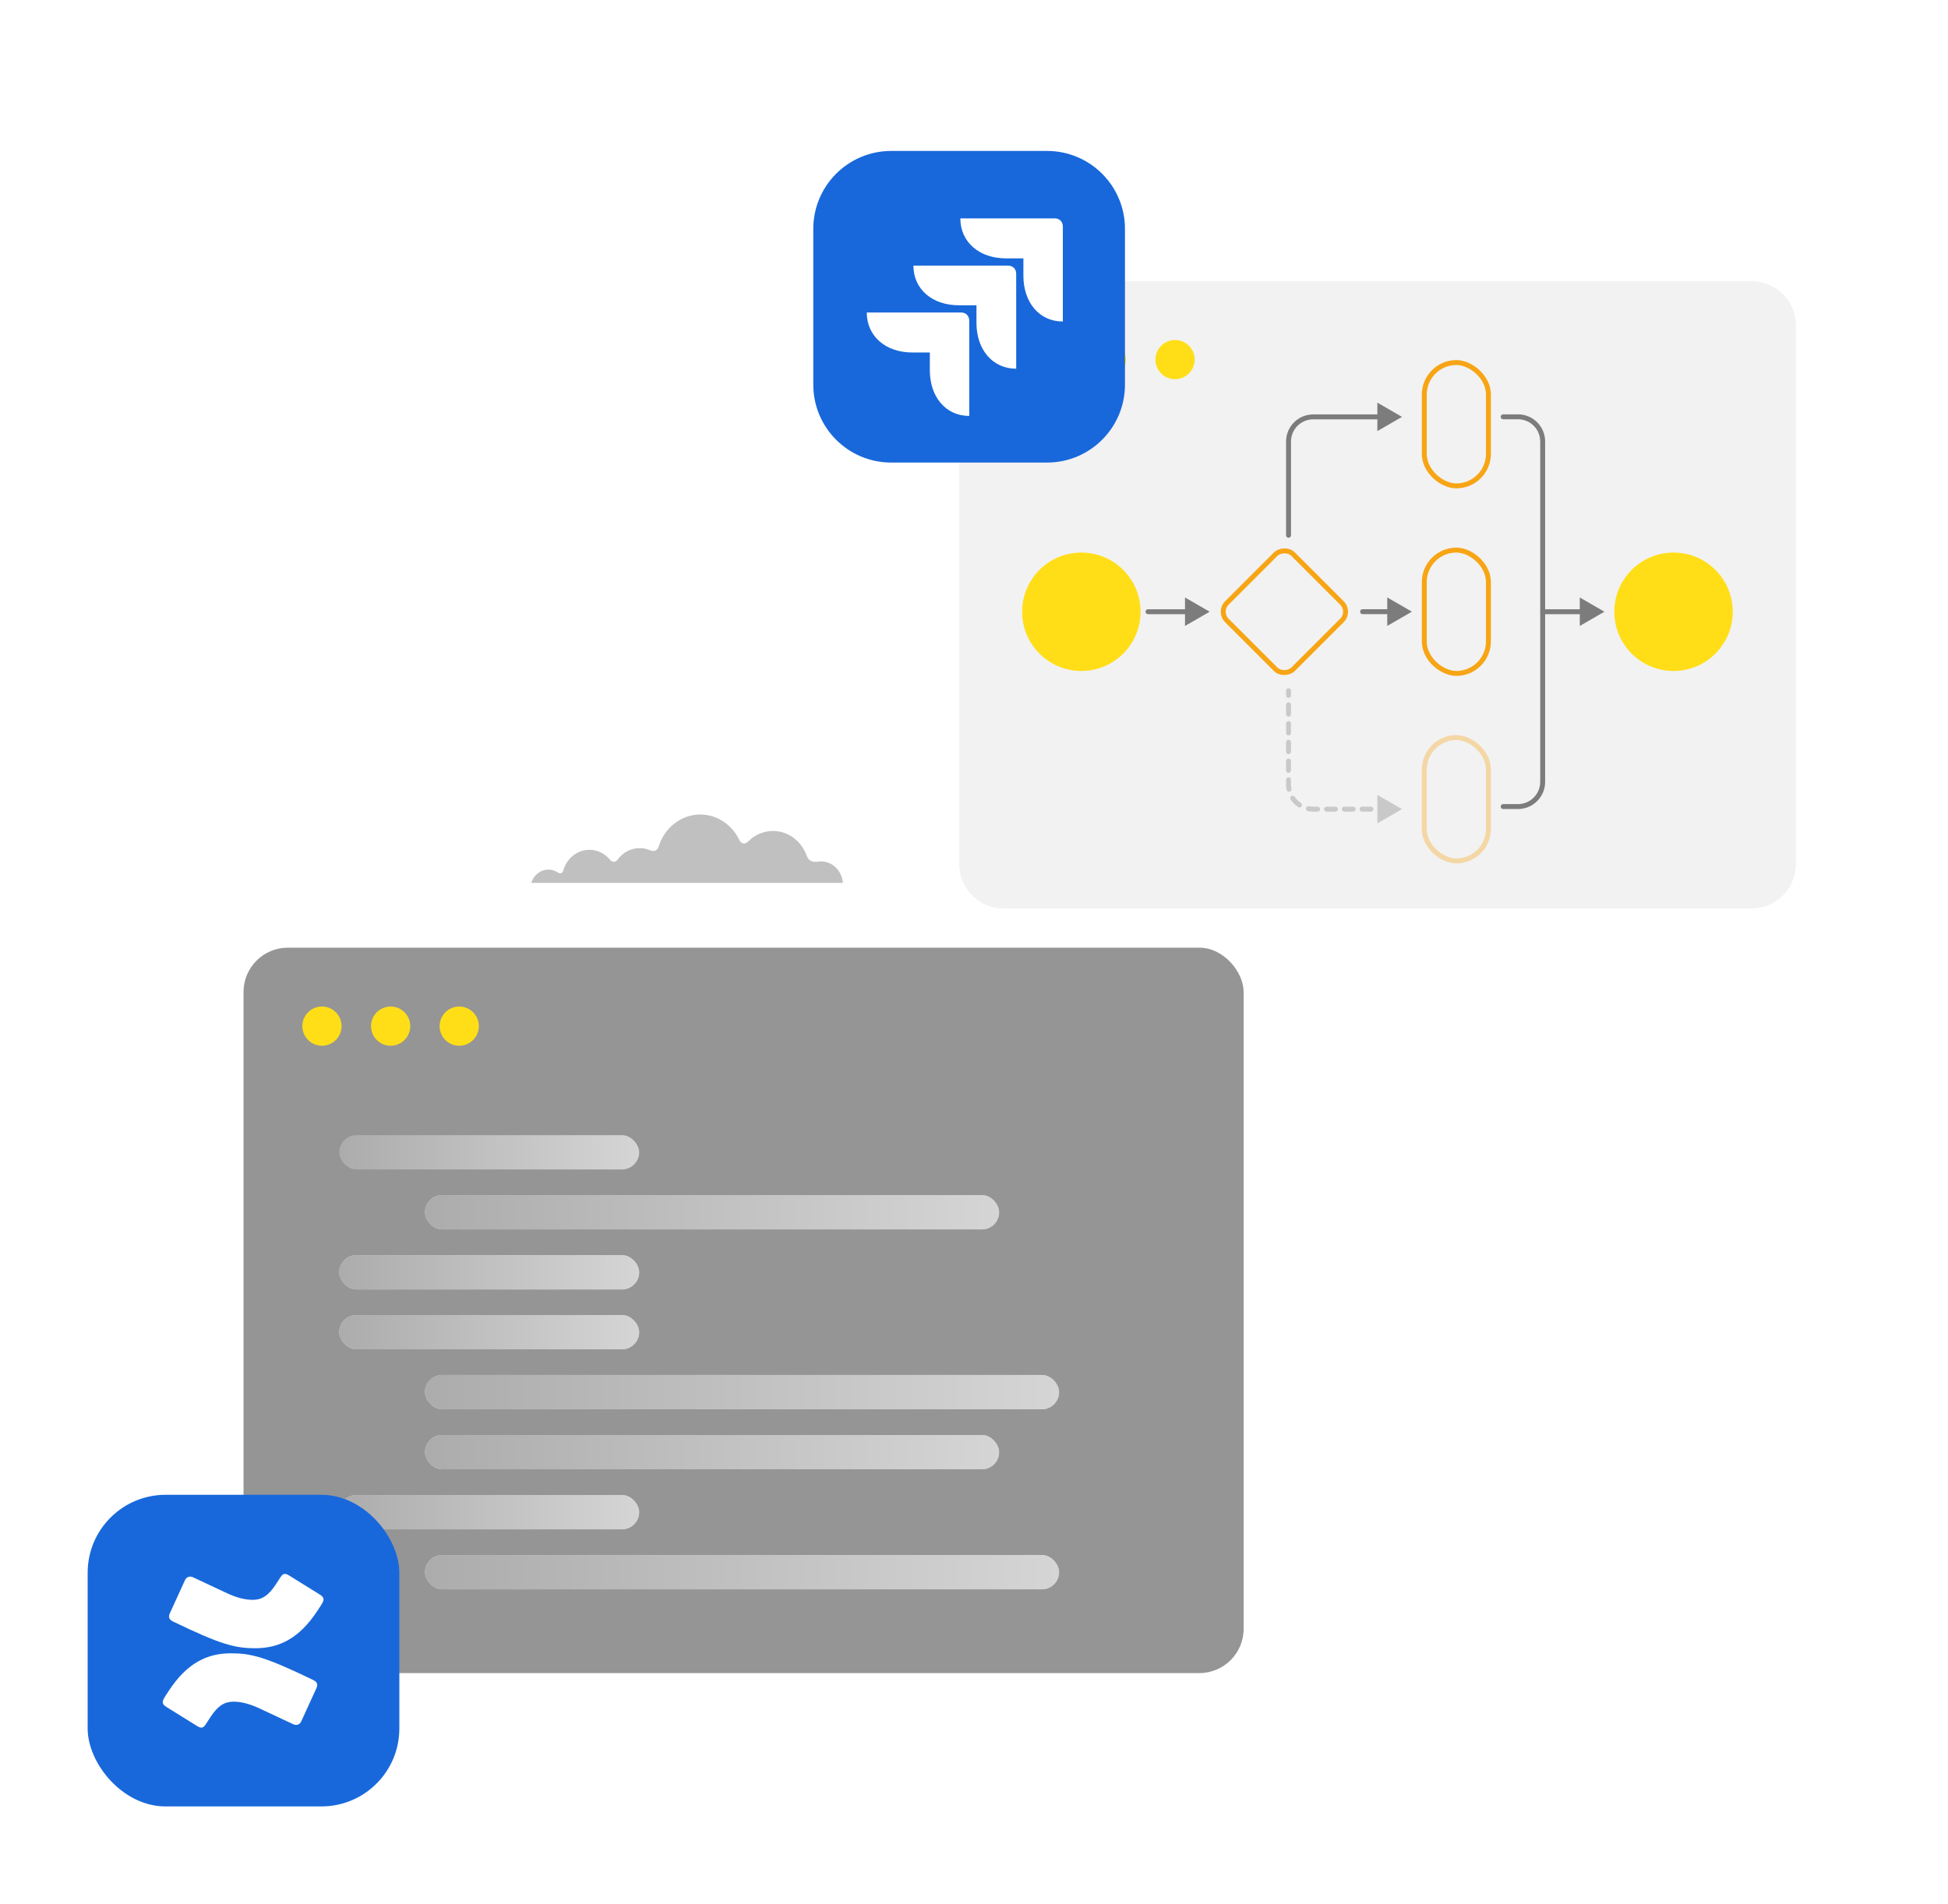 <svg width="400" height="391" viewBox="0 0 400 391" fill="none" xmlns="http://www.w3.org/2000/svg">
<g filter="url(#filter0_d_839_29892)">
<rect x="50.008" y="194.633" width="205.356" height="148.983" rx="9.091" fill="#959595"/>
</g>
<circle cx="66.112" cy="210.745" r="4.027" fill="#FFDE18"/>
<circle cx="80.214" cy="210.745" r="4.027" fill="#FFDE18"/>
<circle cx="94.3" cy="210.745" r="4.027" fill="#FFDE18"/>
<g filter="url(#filter1_d_839_29892)">
<path d="M196.977 66.833C196.977 61.812 201.047 57.742 206.067 57.742H359.671C364.692 57.742 368.762 61.812 368.762 66.833V177.491C368.762 182.511 364.692 186.581 359.671 186.581H206.067C201.047 186.581 196.977 182.511 196.977 177.491V66.833Z" fill="#F2F2F2"/>
</g>
<circle cx="213.089" cy="73.855" r="4.027" fill="#FFDE18"/>
<circle cx="227.183" cy="73.855" r="4.027" fill="#FFDE18"/>
<circle cx="241.284" cy="73.855" r="4.027" fill="#FFDE18"/>
<path d="M235.727 126.139C235.447 126.139 235.22 125.913 235.22 125.633C235.22 125.353 235.447 125.126 235.727 125.126L235.727 125.633L235.727 126.139ZM248.392 125.633L243.326 128.558L243.326 122.708L248.392 125.633ZM235.727 125.633L235.727 125.126L243.833 125.126L243.833 125.633L243.833 126.139L235.727 126.139L235.727 125.633Z" fill="#7C7C7C"/>
<path d="M279.789 126.132C279.509 126.132 279.282 125.905 279.282 125.625C279.282 125.345 279.509 125.118 279.789 125.118L279.789 125.625L279.789 126.132ZM289.922 125.625L284.855 128.55L284.855 122.7L289.922 125.625ZM279.789 125.625L279.789 125.118L285.362 125.118L285.362 125.625L285.362 126.132L279.789 126.132L279.789 125.625Z" fill="#7C7C7C"/>
<path d="M265.093 109.935C265.093 110.215 264.866 110.442 264.586 110.442C264.306 110.442 264.079 110.215 264.079 109.935L264.586 109.935L265.093 109.935ZM287.891 85.617L282.825 88.542L282.825 82.692L287.891 85.617ZM264.586 109.935L264.079 109.935L264.079 90.683L264.586 90.683L265.093 90.683L265.093 109.935L264.586 109.935ZM269.652 85.617L269.652 85.111L283.331 85.111L283.331 85.617L283.331 86.124L269.652 86.124L269.652 85.617ZM264.586 90.683L264.079 90.683C264.079 87.606 266.574 85.111 269.652 85.111L269.652 85.617L269.652 86.124C267.134 86.124 265.093 88.165 265.093 90.683L264.586 90.683Z" fill="#7C7C7C"/>
<path opacity="0.35" d="M265.093 141.861C265.093 141.582 264.866 141.355 264.586 141.355C264.306 141.355 264.079 141.582 264.079 141.861L264.586 141.861L265.093 141.861ZM287.891 166.18L282.825 163.255L282.825 169.105L287.891 166.18ZM286.979 165.673C286.699 165.673 286.472 165.9 286.472 166.18C286.472 166.459 286.699 166.686 286.979 166.686L286.979 166.18L286.979 165.673ZM285.155 166.686C285.435 166.686 285.662 166.459 285.662 166.18C285.662 165.9 285.435 165.673 285.155 165.673L285.155 166.18L285.155 166.686ZM283.331 165.673C283.051 165.673 282.825 165.9 282.825 166.18C282.825 166.459 283.051 166.686 283.331 166.686L283.331 166.18L283.331 165.673ZM281.507 166.686C281.787 166.686 282.014 166.459 282.014 166.18C282.014 165.9 281.787 165.673 281.507 165.673L281.507 166.18L281.507 166.686ZM279.684 165.673C279.404 165.673 279.177 165.9 279.177 166.18C279.177 166.459 279.404 166.686 279.684 166.686L279.684 166.18L279.684 165.673ZM277.86 166.686C278.139 166.686 278.366 166.459 278.366 166.18C278.366 165.9 278.139 165.673 277.86 165.673L277.86 166.18L277.86 166.686ZM276.036 165.673C275.756 165.673 275.529 165.9 275.529 166.18C275.529 166.459 275.756 166.686 276.036 166.686L276.036 166.18L276.036 165.673ZM274.212 166.686C274.492 166.686 274.719 166.459 274.719 166.18C274.719 165.9 274.492 165.673 274.212 165.673L274.212 166.18L274.212 166.686ZM272.388 165.673C272.108 165.673 271.881 165.9 271.881 166.18C271.881 166.459 272.108 166.686 272.388 166.686L272.388 166.18L272.388 165.673ZM270.564 166.686C270.844 166.686 271.071 166.459 271.071 166.18C271.071 165.9 270.844 165.673 270.564 165.673L270.564 166.18L270.564 166.686ZM268.762 165.586C268.487 165.532 268.221 165.71 268.166 165.985C268.112 166.259 268.291 166.526 268.565 166.58L268.663 166.083L268.762 165.586ZM266.555 165.747C266.788 165.903 267.103 165.841 267.258 165.608C267.414 165.376 267.352 165.061 267.119 164.905L266.837 165.326L266.555 165.747ZM265.86 163.646C265.705 163.414 265.39 163.352 265.157 163.507C264.925 163.663 264.863 163.978 265.018 164.21L265.439 163.928L265.86 163.646ZM264.185 162.2C264.24 162.475 264.506 162.653 264.781 162.599C265.055 162.545 265.234 162.278 265.179 162.004L264.682 162.102L264.185 162.2ZM265.093 160.151C265.093 159.871 264.866 159.644 264.586 159.644C264.306 159.644 264.079 159.871 264.079 160.151L264.586 160.151L265.093 160.151ZM264.079 158.226C264.079 158.505 264.306 158.732 264.586 158.732C264.866 158.732 265.093 158.505 265.093 158.226L264.586 158.226L264.079 158.226ZM265.093 156.3C265.093 156.021 264.866 155.794 264.586 155.794C264.306 155.794 264.079 156.021 264.079 156.3L264.586 156.3L265.093 156.3ZM264.079 154.375C264.079 154.655 264.306 154.882 264.586 154.882C264.866 154.882 265.093 154.655 265.093 154.375L264.586 154.375L264.079 154.375ZM265.093 152.45C265.093 152.17 264.866 151.943 264.586 151.943C264.306 151.943 264.079 152.17 264.079 152.45L264.586 152.45L265.093 152.45ZM264.079 150.525C264.079 150.805 264.306 151.031 264.586 151.031C264.866 151.031 265.093 150.805 265.093 150.525L264.586 150.525L264.079 150.525ZM265.093 148.6C265.093 148.32 264.866 148.093 264.586 148.093C264.306 148.093 264.079 148.32 264.079 148.6L264.586 148.6L265.093 148.6ZM264.079 146.674C264.079 146.954 264.306 147.181 264.586 147.181C264.866 147.181 265.093 146.954 265.093 146.674L264.586 146.674L264.079 146.674ZM265.093 144.749C265.093 144.469 264.866 144.243 264.586 144.243C264.306 144.243 264.079 144.469 264.079 144.749L264.586 144.749L265.093 144.749ZM264.079 142.824C264.079 143.104 264.306 143.331 264.586 143.331C264.866 143.331 265.093 143.104 265.093 142.824L264.586 142.824L264.079 142.824ZM285.155 166.18L285.155 165.673L283.331 165.673L283.331 166.18L283.331 166.686L285.155 166.686L285.155 166.18ZM281.507 166.18L281.507 165.673L279.684 165.673L279.684 166.18L279.684 166.686L281.507 166.686L281.507 166.18ZM277.86 166.18L277.86 165.673L276.036 165.673L276.036 166.18L276.036 166.686L277.86 166.686L277.86 166.18ZM274.212 166.18L274.212 165.673L272.388 165.673L272.388 166.18L272.388 166.686L274.212 166.686L274.212 166.18ZM270.564 166.18L270.564 165.673L269.652 165.673L269.652 166.18L269.652 166.686L270.564 166.686L270.564 166.18ZM269.652 166.18L269.652 165.673C269.347 165.673 269.049 165.643 268.762 165.586L268.663 166.083L268.565 166.58C268.917 166.65 269.281 166.686 269.652 166.686L269.652 166.18ZM266.837 165.326L267.119 164.905C266.622 164.572 266.193 164.144 265.86 163.646L265.439 163.928L265.018 164.21C265.425 164.818 265.948 165.341 266.555 165.747L266.837 165.326ZM264.682 162.102L265.179 162.004C265.122 161.716 265.093 161.419 265.093 161.113L264.586 161.113L264.079 161.113C264.079 161.485 264.116 161.848 264.185 162.2L264.682 162.102ZM264.586 161.113L265.093 161.113L265.093 160.151L264.586 160.151L264.079 160.151L264.079 161.113L264.586 161.113ZM264.586 158.226L265.093 158.226L265.093 156.3L264.586 156.3L264.079 156.3L264.079 158.226L264.586 158.226ZM264.586 154.375L265.093 154.375L265.093 152.45L264.586 152.45L264.079 152.45L264.079 154.375L264.586 154.375ZM264.586 150.525L265.093 150.525L265.093 148.6L264.586 148.6L264.079 148.6L264.079 150.525L264.586 150.525ZM264.586 146.674L265.093 146.674L265.093 144.749L264.586 144.749L264.079 144.749L264.079 146.674L264.586 146.674ZM264.586 142.824L265.093 142.824L265.093 141.861L264.586 141.861L264.079 141.861L264.079 142.824L264.586 142.824Z" fill="#7C7C7C"/>
<path d="M316.789 126.139C316.509 126.139 316.282 125.913 316.282 125.633C316.282 125.353 316.509 125.126 316.789 125.126L316.789 125.633L316.789 126.139ZM329.455 125.633L324.389 128.558L324.389 122.708L329.455 125.633ZM316.789 125.633L316.789 125.126L324.895 125.126L324.895 125.633L324.895 126.139L316.789 126.139L316.789 125.633Z" fill="#7C7C7C"/>
<path d="M308.664 85.602L311.704 85.602C314.502 85.602 316.77 87.87 316.77 90.668L316.77 160.583C316.77 163.381 314.502 165.649 311.704 165.649L308.664 165.649" stroke="#7C7C7C" stroke-width="1.013" stroke-linecap="round"/>
<circle cx="12.159" cy="12.159" r="12.159" transform="matrix(-4.37114e-08 1 1 4.37114e-08 209.883 113.484)" fill="#FFDE18"/>
<circle cx="12.159" cy="12.159" r="12.159" transform="matrix(-4.37114e-08 1 1 4.37114e-08 331.484 113.484)" fill="#FFDE18"/>
<rect x="0.507" y="0.507" width="25.331" height="13.172" rx="6.586" transform="matrix(-4.37114e-08 1 1 4.37114e-08 291.953 73.953)" stroke="#F7A515" stroke-width="1.013"/>
<rect x="0.507" y="0.507" width="25.331" height="13.172" rx="6.586" transform="matrix(-4.37114e-08 1 1 4.37114e-08 291.953 112.469)" stroke="#F7A515" stroke-width="1.013"/>
<rect opacity="0.35" x="0.507" y="0.507" width="25.331" height="13.172" rx="6.586" transform="matrix(-4.37114e-08 1 1 4.37114e-08 291.953 150.977)" stroke="#F7A515" stroke-width="1.013"/>
<rect x="0.716" y="6.03951e-08" width="19.252" height="19.252" rx="2.533" transform="matrix(0.707 0.707 0.707 -0.707 249.616 125.126)" stroke="#F7A515" stroke-width="1.013"/>
<rect x="69.656" y="233.141" width="61.587" height="7.039" rx="3.519" fill="url(#paint0_linear_839_29892)"/>
<rect x="87.258" y="245.453" width="117.896" height="7.039" rx="3.519" fill="#D9D9D9"/>
<rect x="87.258" y="245.453" width="117.896" height="7.039" rx="3.519" fill="url(#paint1_linear_839_29892)"/>
<rect x="87.258" y="282.391" width="130.213" height="7.039" rx="3.519" fill="#D9D9D9"/>
<rect x="87.258" y="282.391" width="130.213" height="7.039" rx="3.519" fill="url(#paint2_linear_839_29892)"/>
<rect x="87.258" y="319.367" width="130.213" height="7.039" rx="3.519" fill="#D9D9D9"/>
<rect x="87.258" y="319.367" width="130.213" height="7.039" rx="3.519" fill="url(#paint3_linear_839_29892)"/>
<rect x="87.258" y="294.719" width="117.896" height="7.039" rx="3.519" fill="#D9D9D9"/>
<rect x="87.258" y="294.719" width="117.896" height="7.039" rx="3.519" fill="url(#paint4_linear_839_29892)"/>
<rect x="69.656" y="257.781" width="61.587" height="7.039" rx="3.519" fill="#D9D9D9"/>
<rect x="69.656" y="257.781" width="61.587" height="7.039" rx="3.519" fill="url(#paint5_linear_839_29892)"/>
<rect x="69.656" y="270.078" width="61.587" height="7.039" rx="3.519" fill="#D9D9D9"/>
<rect x="69.656" y="270.078" width="61.587" height="7.039" rx="3.519" fill="url(#paint6_linear_839_29892)"/>
<rect x="69.656" y="307.047" width="61.587" height="7.039" rx="3.519" fill="#D9D9D9"/>
<rect x="69.656" y="307.047" width="61.587" height="7.039" rx="3.519" fill="url(#paint7_linear_839_29892)"/>
<g clip-path="url(#clip0_839_29892)">
<g clip-path="url(#clip1_839_29892)">
<path d="M167 47C167 38.163 174.163 31 183 31H215C223.837 31 231 38.163 231 47V79C231 87.837 223.837 95 215 95H183C174.163 95 167 87.837 167 79V47Z" fill="#1868DB"/>
<g clip-path="url(#clip2_839_29892)">
<path d="M190.93 72.395H187.324C181.885 72.395 177.983 69.064 177.983 64.186H197.374C198.379 64.186 199.029 64.9 199.029 65.911V85.423C194.181 85.423 190.93 81.497 190.93 76.024V72.395ZM200.507 62.699H196.901C191.462 62.699 187.56 59.427 187.56 54.549H206.951C207.956 54.549 208.665 55.203 208.665 56.215V75.727C203.818 75.727 200.507 71.801 200.507 66.328V62.699ZM210.143 53.062H206.537C201.098 53.062 197.196 49.731 197.196 44.852H216.587C217.592 44.852 218.242 45.566 218.242 46.518V66.03C213.395 66.03 210.143 62.104 210.143 56.631V53.062Z" fill="white"/>
</g>
</g>
</g>
<g clip-path="url(#clip3_839_29892)">
<g clip-path="url(#clip4_839_29892)">
<rect x="18" y="307" width="64" height="64" rx="16" fill="#1868DB"/>
<g clip-path="url(#clip5_839_29892)">
<path d="M64.32 345.04C54.444 340.265 51.559 339.551 47.398 339.551C42.516 339.551 38.355 341.582 34.637 347.29L34.027 348.224C33.528 348.992 33.417 349.266 33.417 349.596C33.417 349.925 33.583 350.199 34.194 350.584L40.463 354.481C40.796 354.7 41.073 354.81 41.35 354.81C41.683 354.81 41.905 354.645 42.238 354.151L43.237 352.615C44.79 350.254 46.177 349.486 47.953 349.486C49.506 349.486 51.337 349.925 53.612 351.023L60.158 354.096C60.824 354.426 61.545 354.261 61.878 353.493L64.985 346.687C65.318 345.918 65.096 345.424 64.32 345.04ZM35.525 333.02C45.401 337.795 48.286 338.509 52.447 338.509C57.329 338.509 61.49 336.478 65.207 330.77L65.817 329.836C66.317 329.068 66.428 328.794 66.428 328.464C66.428 328.135 66.261 327.861 65.651 327.476L59.382 323.579C59.049 323.36 58.771 323.25 58.494 323.25C58.161 323.25 57.939 323.415 57.606 323.909L56.608 325.445C55.054 327.806 53.667 328.574 51.892 328.574C50.338 328.574 48.508 328.135 46.233 327.037L39.686 323.964C39.02 323.634 38.299 323.799 37.966 324.567L34.859 331.373C34.526 332.142 34.748 332.636 35.525 333.02Z" fill="white"/>
</g>
</g>
</g>
<path d="M173.073 181.327C172.885 178.853 170.948 176.908 168.584 176.908C168.338 176.908 168.097 176.929 167.862 176.969C166.846 177.134 166.022 176.776 165.659 175.77C164.593 172.784 161.887 170.662 158.717 170.662C156.81 170.66 154.976 171.444 153.597 172.851C153.037 173.391 152.281 173.373 151.868 172.633C150.395 169.462 147.334 167.281 143.795 167.281C139.786 167.281 136.389 170.077 135.219 173.944C135.07 174.435 134.513 175.034 133.566 174.651C132.867 174.343 132.117 174.184 131.36 174.185C129.491 174.185 127.83 175.133 126.774 176.603C126.357 177.104 125.807 177.141 125.303 176.623C124.777 175.965 124.122 175.437 123.386 175.075C122.65 174.713 121.848 174.526 121.038 174.527C118.473 174.527 116.311 176.363 115.637 178.871C115.438 179.437 114.92 179.438 114.607 179.224C114.01 178.815 113.316 178.598 112.608 178.599C110.962 178.599 109.573 179.744 109.086 181.327L173.073 181.327Z" fill="#C0C0C0"/>
<defs>
<filter id="filter0_d_839_29892" x="37.928" y="182.553" width="229.515" height="173.143" filterUnits="userSpaceOnUse" color-interpolation-filters="sRGB">
<feFlood flood-opacity="0" result="BackgroundImageFix"/>
<feColorMatrix in="SourceAlpha" type="matrix" values="0 0 0 0 0 0 0 0 0 0 0 0 0 0 0 0 0 0 127 0" result="hardAlpha"/>
<feOffset/>
<feGaussianBlur stdDeviation="6.04"/>
<feComposite in2="hardAlpha" operator="out"/>
<feColorMatrix type="matrix" values="0 0 0 0 0 0 0 0 0 0 0 0 0 0 0 0 0 0 0.19 0"/>
<feBlend mode="normal" in2="BackgroundImageFix" result="effect1_dropShadow_839_29892"/>
<feBlend mode="normal" in="SourceGraphic" in2="effect1_dropShadow_839_29892" result="shape"/>
</filter>
<filter id="filter1_d_839_29892" x="184.897" y="45.662" width="195.945" height="152.998" filterUnits="userSpaceOnUse" color-interpolation-filters="sRGB">
<feFlood flood-opacity="0" result="BackgroundImageFix"/>
<feColorMatrix in="SourceAlpha" type="matrix" values="0 0 0 0 0 0 0 0 0 0 0 0 0 0 0 0 0 0 127 0" result="hardAlpha"/>
<feOffset/>
<feGaussianBlur stdDeviation="6.04"/>
<feComposite in2="hardAlpha" operator="out"/>
<feColorMatrix type="matrix" values="0 0 0 0 0 0 0 0 0 0 0 0 0 0 0 0 0 0 0.19 0"/>
<feBlend mode="normal" in2="BackgroundImageFix" result="effect1_dropShadow_839_29892"/>
<feBlend mode="normal" in="SourceGraphic" in2="effect1_dropShadow_839_29892" result="shape"/>
</filter>
<linearGradient id="paint0_linear_839_29892" x1="69.656" y1="236.66" x2="131.244" y2="236.66" gradientUnits="userSpaceOnUse">
<stop stop-color="#ACACAC"/>
<stop offset="1" stop-color="#D5D5D5"/>
</linearGradient>
<linearGradient id="paint1_linear_839_29892" x1="87.258" y1="248.972" x2="205.154" y2="248.972" gradientUnits="userSpaceOnUse">
<stop stop-color="#ACACAC"/>
<stop offset="1" stop-color="#D5D5D5"/>
</linearGradient>
<linearGradient id="paint2_linear_839_29892" x1="87.258" y1="285.91" x2="217.471" y2="285.91" gradientUnits="userSpaceOnUse">
<stop stop-color="#ACACAC"/>
<stop offset="1" stop-color="#D5D5D5"/>
</linearGradient>
<linearGradient id="paint3_linear_839_29892" x1="87.258" y1="322.886" x2="217.471" y2="322.886" gradientUnits="userSpaceOnUse">
<stop stop-color="#ACACAC"/>
<stop offset="1" stop-color="#D5D5D5"/>
</linearGradient>
<linearGradient id="paint4_linear_839_29892" x1="87.258" y1="298.238" x2="205.154" y2="298.238" gradientUnits="userSpaceOnUse">
<stop stop-color="#ACACAC"/>
<stop offset="1" stop-color="#D5D5D5"/>
</linearGradient>
<linearGradient id="paint5_linear_839_29892" x1="69.656" y1="261.301" x2="131.244" y2="261.301" gradientUnits="userSpaceOnUse">
<stop stop-color="#ACACAC"/>
<stop offset="1" stop-color="#D5D5D5"/>
</linearGradient>
<linearGradient id="paint6_linear_839_29892" x1="69.656" y1="273.597" x2="131.244" y2="273.597" gradientUnits="userSpaceOnUse">
<stop stop-color="#ACACAC"/>
<stop offset="1" stop-color="#D5D5D5"/>
</linearGradient>
<linearGradient id="paint7_linear_839_29892" x1="69.656" y1="310.566" x2="131.244" y2="310.566" gradientUnits="userSpaceOnUse">
<stop stop-color="#ACACAC"/>
<stop offset="1" stop-color="#D5D5D5"/>
</linearGradient>
<clipPath id="clip0_839_29892">
<rect width="64" height="64" fill="white" transform="translate(167 31)"/>
</clipPath>
<clipPath id="clip1_839_29892">
<rect width="64" height="64" fill="white" transform="translate(167 31)"/>
</clipPath>
<clipPath id="clip2_839_29892">
<rect width="40.259" height="40.571" fill="white" transform="translate(177.983 44.853)"/>
</clipPath>
<clipPath id="clip3_839_29892">
<rect width="64" height="64" fill="white" transform="translate(18 307)"/>
</clipPath>
<clipPath id="clip4_839_29892">
<rect width="64" height="64" fill="white" transform="translate(18 307)"/>
</clipPath>
<clipPath id="clip5_839_29892">
<rect width="33.011" height="31.56" fill="white" transform="translate(33.417 323.25)"/>
</clipPath>
</defs>
</svg>
